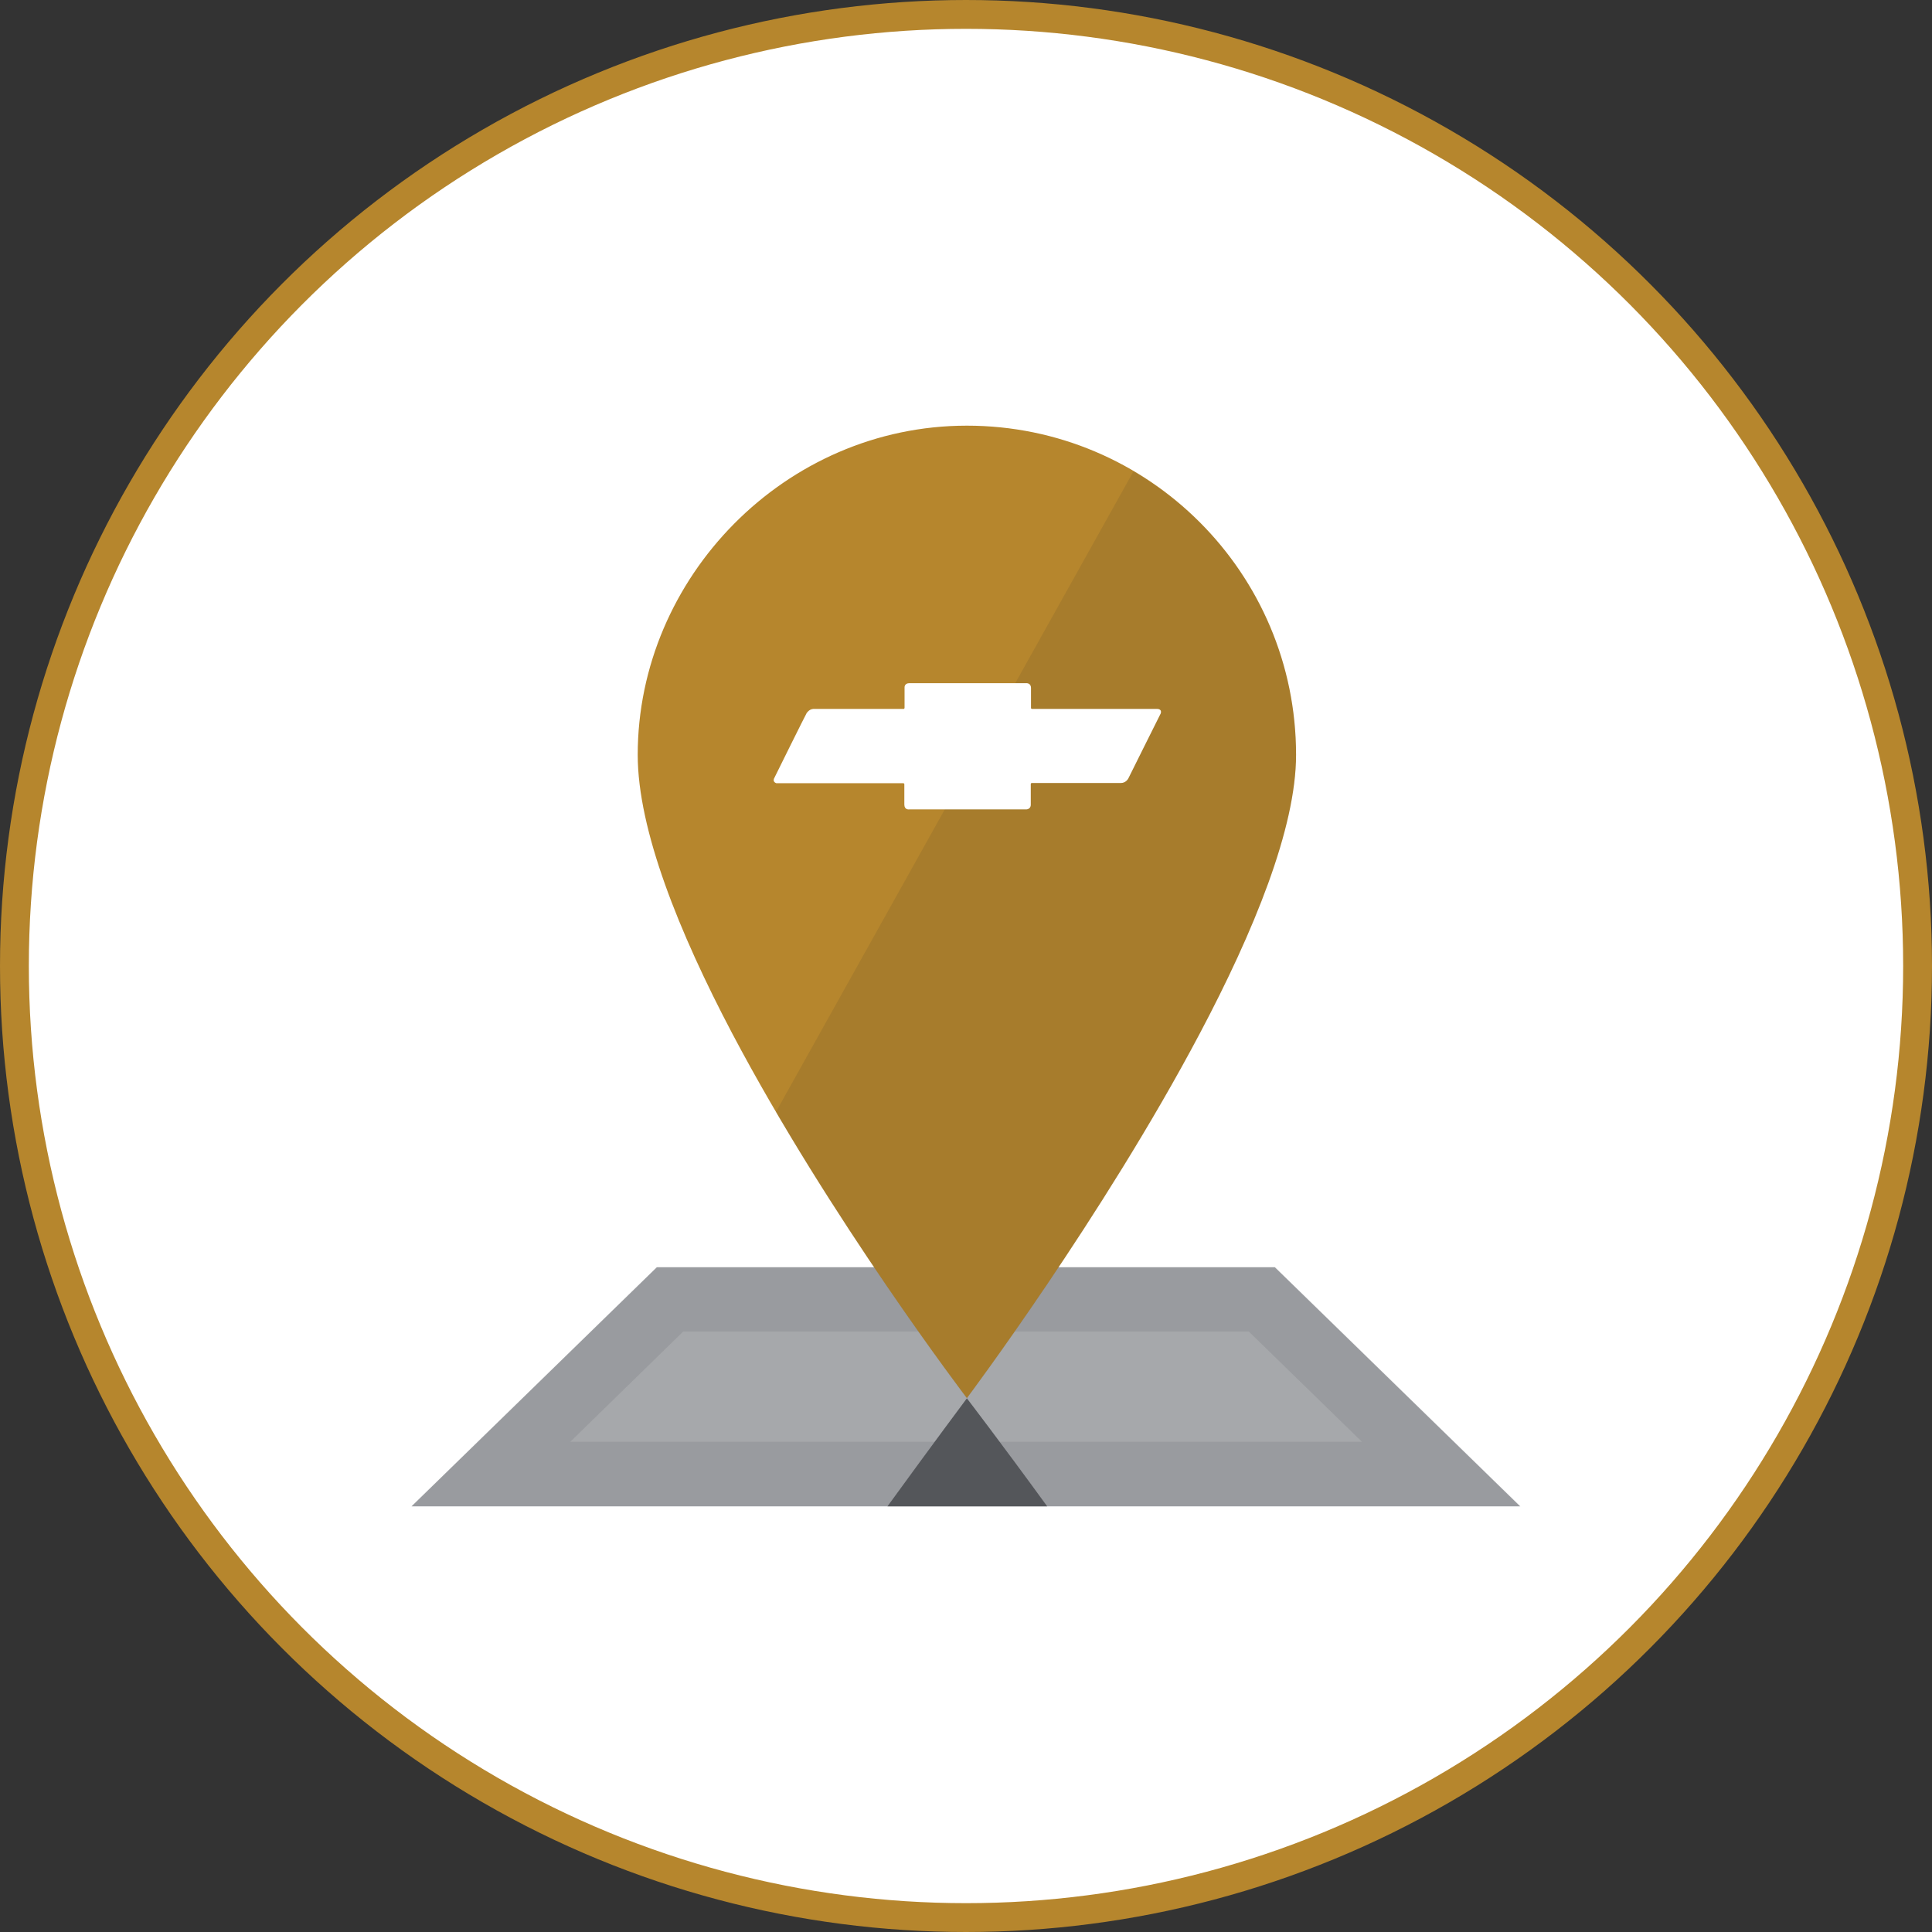 <?xml version="1.0" encoding="utf-8"?>
<!-- Generator: Adobe Illustrator 28.0.0, SVG Export Plug-In . SVG Version: 6.00 Build 0)  -->
<svg version="1.1" id="Capa_1" xmlns="http://www.w3.org/2000/svg" xmlns:xlink="http://www.w3.org/1999/xlink" x="0px" y="0px"
	 viewBox="0 0 871 871" style="enable-background:new 0 0 871 871;" xml:space="preserve">
<rect x="0" y="0" width="871" height="871" fill="#333333" stroke="none"/>
<style type="text/css">
	.st0{fill:#FFFFFF;stroke:#B6862D;stroke-width:13;stroke-miterlimit:10;}
	.st1{fill:#A6A8AB;}
	.st2{opacity:0.15;fill:#54565A;enable-background:new    ;}
	.st3{fill:#B6862D;}
	.st4{fill:#54565A;}
	.st5{opacity:0.1;}
	.st6{fill:#231F20;}
	.st7{fill:#FFFFFF;}
</style>
<circle class="st0" cx="435.5" cy="435.5" r="429"/>
<polygon class="st1" points="574.7,571.3 296.1,571.3 185.5,679.1 685.3,679.1 "/>
<path class="st2" d="M685.5,679.1H185.7l110.6-107.8h278.6L685.5,679.1L685.5,679.1z M257.1,650h356.9l-51-49.7h-255L257.1,650
	L257.1,650z"/>
<path class="st3" d="M435.9,191.9c-82,0-148.4,68.5-148.4,148.4c0,33.8,18.6,80,42.6,125.6c43.9,83.2,105.8,164.4,105.8,164.4
	s61.2-81.6,105-164.4c24.4-46.1,43.4-92.6,43.4-125.6C584.3,258.4,517.9,191.9,435.9,191.9L435.9,191.9z"/>
<path class="st4" d="M435.9,630.4c0,0-15.1,20.2-35.8,48.7h72C451.3,650.5,435.9,630.4,435.9,630.4z"/>
<g class="st5">
	<path class="st6" d="M511,212.5L349.8,501.3c40.6,69.4,86.1,129.1,86.1,129.1s61.2-81.6,105-164.4c24.4-46.1,43.4-92.6,43.4-125.6
		C584.3,285.9,554.9,238.3,511,212.5L511,212.5z"/>
</g>
<path class="st7" d="M521.7,319.6c-0.3,0-56.4,0-56.4,0c-0.6,0-0.5-0.6-0.5-0.6l0-8.8c0-2.4-2.1-2.2-2.4-2.2c0,0-50.8,0-52.4,0
	c-2.4,0-2.2,2-2.2,2s0,8.6,0,9c0,0.8-0.7,0.6-0.7,0.6s-39.2,0-39.7,0c-2.5-0.2-3.4,1.6-3.7,1.8c-0.2,0.2-14.7,29.4-14.8,29.7
	c-0.5,1.6,1,1.9,1.1,2c0.1,0,57,0,57.2,0c0.6,0,0.5,0.6,0.5,0.6s0,8.9,0,9c0,2.5,2.1,2.2,2.2,2.2c0.1,0,51.3,0,52.6,0
	c2.3,0,2.2-2.1,2.2-2.1s0-9,0-9.3c0-0.6,0.6-0.5,0.6-0.5s38.8,0,40,0c2.4,0,3.4-2.1,3.4-2.1c0-0.1,14.6-29.3,14.6-29.3
	C523.9,319.7,522,319.6,521.7,319.6L521.7,319.6z"/>
</svg>
